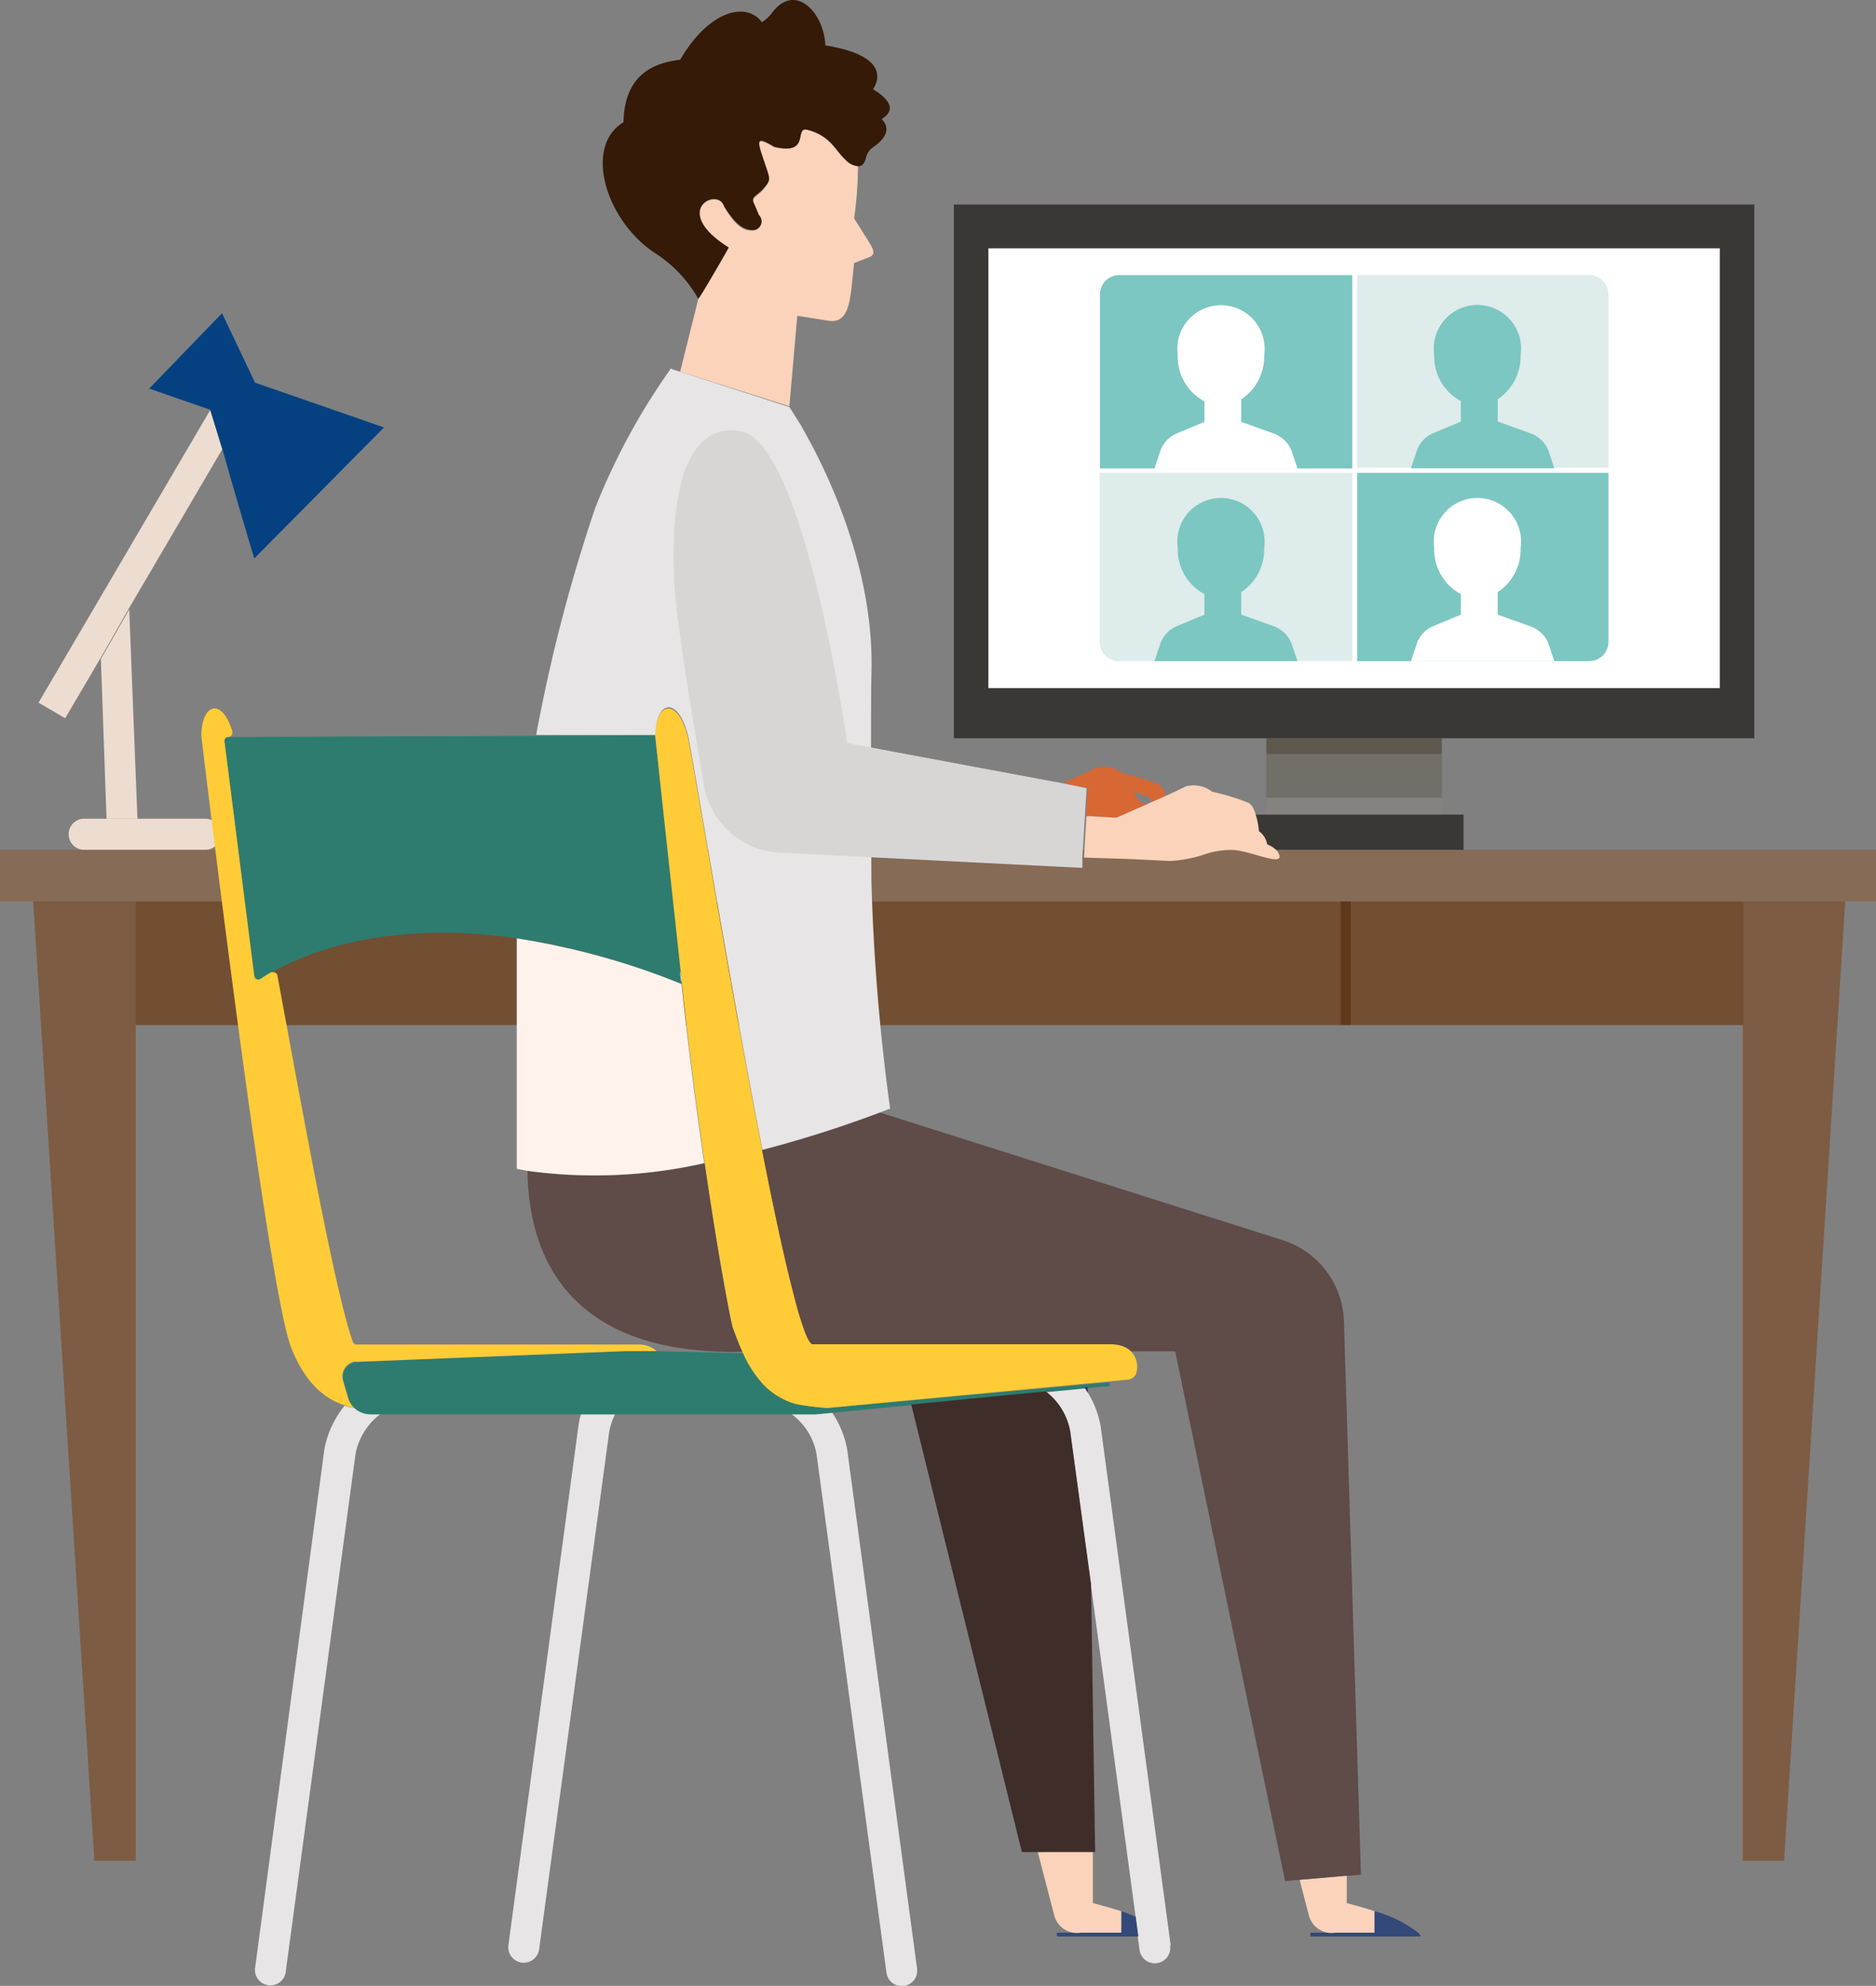 <svg height="140.12" viewBox="0 0 132.4 140.12" width="132.4" xmlns="http://www.w3.org/2000/svg"><rect x="0" y="0" width="132.4" height="140.12" fill="#808080" stroke="none"/><path d="m2.34 63.6 4.32 67.7h2.92v-67.7z" fill="#7d5c43"/><path d="m123 63.6v67.7h2.91l4.32-67.7z" fill="#7d5c43"/><g fill="#724e33"><path d="m40.02 63.6h54.58v8.73h-54.58z"/><path d="m95.33 63.6h27.72v8.73h-27.72z"/><path d="m9.57 63.6h29.72v8.73h-29.72z"/></g><path d="m39.3 63.6h.73v8.73h-.73z" fill="#61381a"/><path d="m94.6 63.6h.73v8.73h-.73z" fill="#61381a"/><path d="m0 59.96h132.4v3.64h-132.4z" fill="#866b56"/><path d="m89.37 52.09h12.39v1.12h-12.39z" fill="#5e584f"/><path d="m89.37 53.21h12.39v3.09h-12.39z" fill="#726e68"/><path d="m89.37 56.3h12.39v1.24h-12.39z" fill="#858280"/><path d="m87.84 57.48h15.45v2.48h-15.45z" fill="#3a3835"/><path d="m67.32 14.43v37.66h56.49v-37.66zm54.05 34.12h-51.61v-31h51.61z" fill="#3a3835"/><path d="m69.76 17.52h51.61v31.03h-51.61z" fill="#fff"/><path d="m95.78 33.37v13.28h16.37a1.37 1.37 0 0 0 1.37-1.37v-11.91z" fill="#7cc7c1"/><path d="m77.68 33.37h-.07v11.91a1.37 1.37 0 0 0 1.39 1.37h16.44v-13.28z" fill="#deeceb"/><path d="m79 19.41a1.37 1.37 0 0 0 -1.37 1.37v12.27h.07 17.74v-13.64z" fill="#7cc7c1"/><path d="m112.15 19.41h-16.37v13.59h17.74v-12.22a1.37 1.37 0 0 0 -1.37-1.37z" fill="#deeceb"/><path d="m108 44.19-2.3-.82v-1.59a3.59 3.59 0 0 0 1.62-3.11 3.08 3.08 0 1 0 -6.1-.9 3.39 3.39 0 0 0 0 .9 3.57 3.57 0 0 0 1.88 3.25v1.45l-1.92.8a2.08 2.08 0 0 0 -1.2 1.28l-.4 1.2h10.12l-.38-1.13a2.11 2.11 0 0 0 -1.32-1.33z" fill="#fff"/><path d="m108 30.57-2.3-.83v-1.57a3.64 3.64 0 0 0 1.62-3.12 3.08 3.08 0 1 0 -6.1-.9 3.39 3.39 0 0 0 0 .9 3.56 3.56 0 0 0 1.88 3.25v1.45l-1.92.8a2.07 2.07 0 0 0 -1.2 1.29l-.4 1.2h10.12l-.38-1.14a2.11 2.11 0 0 0 -1.32-1.33z" fill="#7cc7c1"/><path d="m89.9 30.59-2.3-.82v-1.59a3.62 3.62 0 0 0 1.62-3.11 3.08 3.08 0 1 0 -6.1-.9 3.39 3.39 0 0 0 0 .9 3.57 3.57 0 0 0 1.88 3.25v1.45l-1.92.8a2.08 2.08 0 0 0 -1.2 1.28l-.4 1.2h10.09l-.38-1.13a2.11 2.11 0 0 0 -1.29-1.33z" fill="#fff"/><path d="m89.9 44.19-2.3-.82v-1.59a3.61 3.61 0 0 0 1.62-3.11 3.08 3.08 0 1 0 -6.1-.9 3.39 3.39 0 0 0 0 .9 3.57 3.57 0 0 0 1.88 3.25v1.45l-1.92.8a2.08 2.08 0 0 0 -1.2 1.28l-.4 1.2h10.09l-.38-1.13a2.13 2.13 0 0 0 -1.29-1.33z" fill="#7cc7c1"/><g fill="#edddd0"><path d="m7.52 57.77h2.18l-.58-14.77-2 3.5z"/><path d="m14.58 57.77h-8.74a1.1 1.1 0 0 0 0 2.19h8.74a1.1 1.1 0 0 0 0-2.19z"/><path d="m14.85 28.91-12.13 20.67 1.88 1.1 2.48-4.22 2-3.5 6.6-11.25z"/></g><path d="m18 27-2.33-4.9-5.14 5.32 4.3 1.49.87 2.8c.73 2.63 1.73 5.94 2 6.89l.25.8 9.15-9.24z" fill="#054181"/><g fill="#e7e5e5"><path d="m25 99.35a5.17 5.17 0 0 1 -.68-.16 6.81 6.81 0 0 0 -1.43 3.09l-4.89 36.6a1.09 1.09 0 0 0 2.16.29l4.93-36.56a4.59 4.59 0 0 1 1.78-2.85h-.73a1.62 1.62 0 0 1 -1.14-.41z"/><path d="m55.85 99.77a4.5 4.5 0 0 1 1.78 2.84l4.93 36.56a1.09 1.09 0 1 0 2.16-.29l-4.93-36.61a6.78 6.78 0 0 0 -1.08-2.62l-1.14.12z"/><path d="m40.82 100.64-4.94 36.61a1.09 1.09 0 0 0 2.17.29l4.95-36.54a4.53 4.53 0 0 1 .42-1.22h-2.42a6.66 6.66 0 0 0 -.18.86z"/><path d="m82.62 137.25-4.94-36.61a6.71 6.71 0 0 0 -1.15-2.74l-2.74.27a4.59 4.59 0 0 1 1.74 2.83l4.77 35.39v.28l.12.89a1.09 1.09 0 1 0 2.16-.29z"/></g><path d="m48.13 69.43c-.5-4.7-1.13-10.43-1.89-17.54l-29.72.11h-.73l2.21 17.42a10.73 10.73 0 0 1 1.53-1c3.47-1.86 12.82-5.25 28.6 1.01z" fill="#2d7c6f"/><path d="m58.38 99.35a19.61 19.61 0 0 1 -2.16-.27 5 5 0 0 1 -2.7-1.81 8.79 8.79 0 0 1 -1.08-1.79l-6.14-.14h-2.15l-18.95.76a1.08 1.08 0 0 0 -1 1.12 1.09 1.09 0 0 0 .05.26l.39 1.32a1.66 1.66 0 0 0 .43.59 1.7 1.7 0 0 0 1.1.41h31.4l20.74-2v-.26z" fill="#2d7c6f"/><path d="m24.6 98.75-.39-1.32a1.07 1.07 0 0 1 .72-1.34.84.84 0 0 1 .27 0l19-.76h2.14a1.86 1.86 0 0 0 -1.23-.46h-19.94a.29.29 0 0 1 -.27-.19c-1.28-3.61-3.52-16.11-5.32-25.84a.3.3 0 0 0 -.35-.24h-.09c-.32.18-.58.35-.77.48a.29.29 0 0 1 -.37-.08.61.61 0 0 1 -.05-.12l-2.11-16.6a.29.29 0 0 1 .26-.28.3.3 0 0 0 .3-.31.24.24 0 0 0 0-.08c-.76-2.47-2.19-1.92-2.19.32 0 0 4.64 38.92 6.35 43.19 1.16 2.88 2.77 3.88 4.44 4.22a1.55 1.55 0 0 1 -.4-.59z" fill="#ffcc37"/><path d="m79.29 95a2.62 2.62 0 0 0 -.88-.15h-21.07c-.14-.06-.31-.36-.51-.85a21.9 21.9 0 0 1 -.69-2.22 2.68 2.68 0 0 1 -.07-.27c-2.63-9.89-7.2-38.25-7.53-39.51-.73-2.91-2.3-2.42-2.3-.07.76 7.07 1.39 12.8 1.89 17.5 1.48 13.8 3.46 23.94 3.6 24.31s.28.75.45 1.15c.08.21.17.4.26.59a8 8 0 0 0 1.07 1.78 5.07 5.07 0 0 0 2.7 1.82 19.79 19.79 0 0 0 2.17.27l19.93-1.88 1.27-.12a.77.77 0 0 0 .56-.33 1.52 1.52 0 0 0 -.83-2z" fill="#ffcc37"/><path d="m80.3 136.37-.15-1.12c-.3-.13-.64-.26-1-.4v1.52h-4.56v.27h5.75z" fill="#324979"/><path d="m100.09 136.37a9.1 9.1 0 0 0 -3.09-1.52v1.52h-4.52v.27h7.77s.03-.07-.16-.27z" fill="#324979"/><path d="m73.24 130.67c.64 2.47 1.17 4.52 1.21 4.63a1.66 1.66 0 0 0 1.83 1.07h2.85v-1.51c-.49-.18-2-.58-2-.58v-.06-3.62h-.66z" fill="#fad3ba"/><path d="m95.05 134.28v-.06-1.88l-3.33.29c.39 1.52.67 2.59.7 2.67a1.66 1.66 0 0 0 1.83 1.07h2.75v-1.52c-.47-.17-1.95-.57-1.95-.57z" fill="#fad3ba"/><path d="m76.77 98.28v-.4h-.23z" fill="#373463"/><path d="m73.79 98.17 1.83-.17-11.31 1.1 7.81 31.58h1.12 3.21.84l-.29-18.91-1.47-10.77a4.54 4.54 0 0 0 -1.74-2.83z" fill="#3f2d2a"/><path d="m37.23 82.62c.06 5.16 2.17 13 15.09 12.76h.07q-.11-.22-.21-.48c-.17-.41-.31-.79-.45-1.16s-1-4.71-2-11.66a35 35 0 0 1 -12.5.54z" fill="#5f4b47"/><path d="m94.85 93.23a6.21 6.21 0 0 0 -4.34-5.73l-28.41-9a82.93 82.93 0 0 1 -8.32 2.65c.82 4.14 1.6 7.83 2.27 10.33a2.68 2.68 0 0 0 .07.27 21.9 21.9 0 0 0 .69 2.25c.2.5.37.8.51.85h21.09a2.62 2.62 0 0 1 .88.15 1.36 1.36 0 0 1 .54.35h3.11l4.06 19.65 3.7 17.73.92-.08 3.33-.29h.17l.93-.08z" fill="#5f4b47"/><path d="m48 68.53c0 .31.06.6.1.9a52.14 52.14 0 0 0 -11.63-3.22v16.26l.73.14a35 35 0 0 0 12.5-.54c-.53-3.62-1.1-7.92-1.6-12.65 0-.29-.03-.58-.1-.89z" fill="#fff2ec"/><path d="m61.5 62.15s-.06-12.64 0-14.42v-.12c.22-6.56-2.38-12.72-4.18-16.15-.29-.55-.55-1-.78-1.43l-.65-1.03-.18-.28-7.71-2.49-.46-.14-.19-.09a46.29 46.29 0 0 0 -5.35 9.86 115.2 115.2 0 0 0 -4.16 16h8.42c.06.55.12 1.1.18 1.63-.06-.53-.12-1.08-.18-1.63 0-2.36 1.57-2.85 2.3.06.25 1 2.86 17 5.25 29.21a83.52 83.52 0 0 0 8.31-2.64l.7-.27a147 147 0 0 1 -1.32-16.07z" fill="#e7e5e5"/><path d="m55.71 28.68.56-6.4 2.26.36c1.27.16 1.45-1.22 1.6-2.65l.15-1.43.95-.37c.62-.2.48-.5 0-1.27l-.95-1.51a26.69 26.69 0 0 0 .27-3.68 1.36 1.36 0 0 1 -.88-.44c-.69-.61-1.05-1.7-2.7-2.13-1-.26.29 1.81-2.32 1.23-1.36-.79-1.22-.48-.66 1.19.39 1.14.36 1.15-.08 1.74s-1 .57-.66 1.15l.32.74a.62.62 0 0 1 0 .87.59.59 0 0 1 -.47.19c-.44 0-1.07-.07-2-1.69-.43-1.4-3.85.3.33 2.92 0 0-1.86 3.26-2.15 3.61l-1.28 5.12 7.66 2.42z" fill="#fad3ba"/><path d="m76.64 57.51.31.08 1.83.12.33-.15.71-.31 1.09-.48-.54-.24-.35-.7 1.13.44.13.34 1-.45a1.41 1.41 0 0 0 -.48-.8 15.67 15.67 0 0 0 -2.58-.79 2.17 2.17 0 0 0 -1.89-.39c-.33.19-1.33.64-2.34 1.1l1.78.33z" fill="#d76733"/><path d="m89.43 59.57a1.41 1.41 0 0 0 -.58-.92 5.23 5.23 0 0 0 -.37-1.56 1 1 0 0 0 -.34-.43 15.38 15.38 0 0 0 -2.58-.79 2.14 2.14 0 0 0 -1.88-.38c-.23.12-.77.38-1.41.67l-1 .44-.37.17-1.09.48-.71.31-.33.14-1.77-.11h-.32l-.1 1.63-.08 1.29 3.16.1 2.9.14a8.94 8.94 0 0 0 2.35-.43 5.93 5.93 0 0 1 2-.35c1.17 0 3.4 1.09 3.4.47-.06-.39-.4-.66-.88-.87z" fill="#fad3ba"/><path d="m75 55.27-12.8-2.39-1.64-.31-.77-.14s-3-21.14-7.5-22c-4.09-.74-5 5-4.7 10.64.11 2.53 1.27 9.6 2.09 14.32a5.71 5.71 0 0 0 5.32 4.77l7.3.37 14.09.71v-.75l.08-1.29.1-1.63v-.06l.12-1.9z" fill="#d8d5d5"/><path d="m61.62 6.3c.67-1.09.44-2.47-3.37-3.1-.09-2.3-2.14-4.51-3.79-2.26a2.76 2.76 0 0 1 -.69.63c-1-1.4-3.63-1-5.77 2.65-3 .33-3.94 2.11-4 4.41-2.85 1.71-1.23 7 2.28 9.26a9.21 9.21 0 0 1 3 3.19c.29-.36 2.15-3.62 2.15-3.62-4.17-2.62-.76-4.32-.33-2.92 1 1.62 1.6 1.66 2 1.69a.62.62 0 0 0 .46-1.06l-.31-.74c-.32-.58.14-.57.65-1.15s.47-.6.08-1.74c-.56-1.67-.7-2 .66-1.19 2.62.65 1.36-1.45 2.36-1.19 1.66.43 2 1.52 2.7 2.13a1.36 1.36 0 0 0 .89.44c.3 0 .46-.3.54-.64a1.2 1.2 0 0 1 .47-.69c1.14-.77 1.15-1.48.62-2 .78-.47.94-1.15-.6-2.1z" fill="#341a07"/></svg>